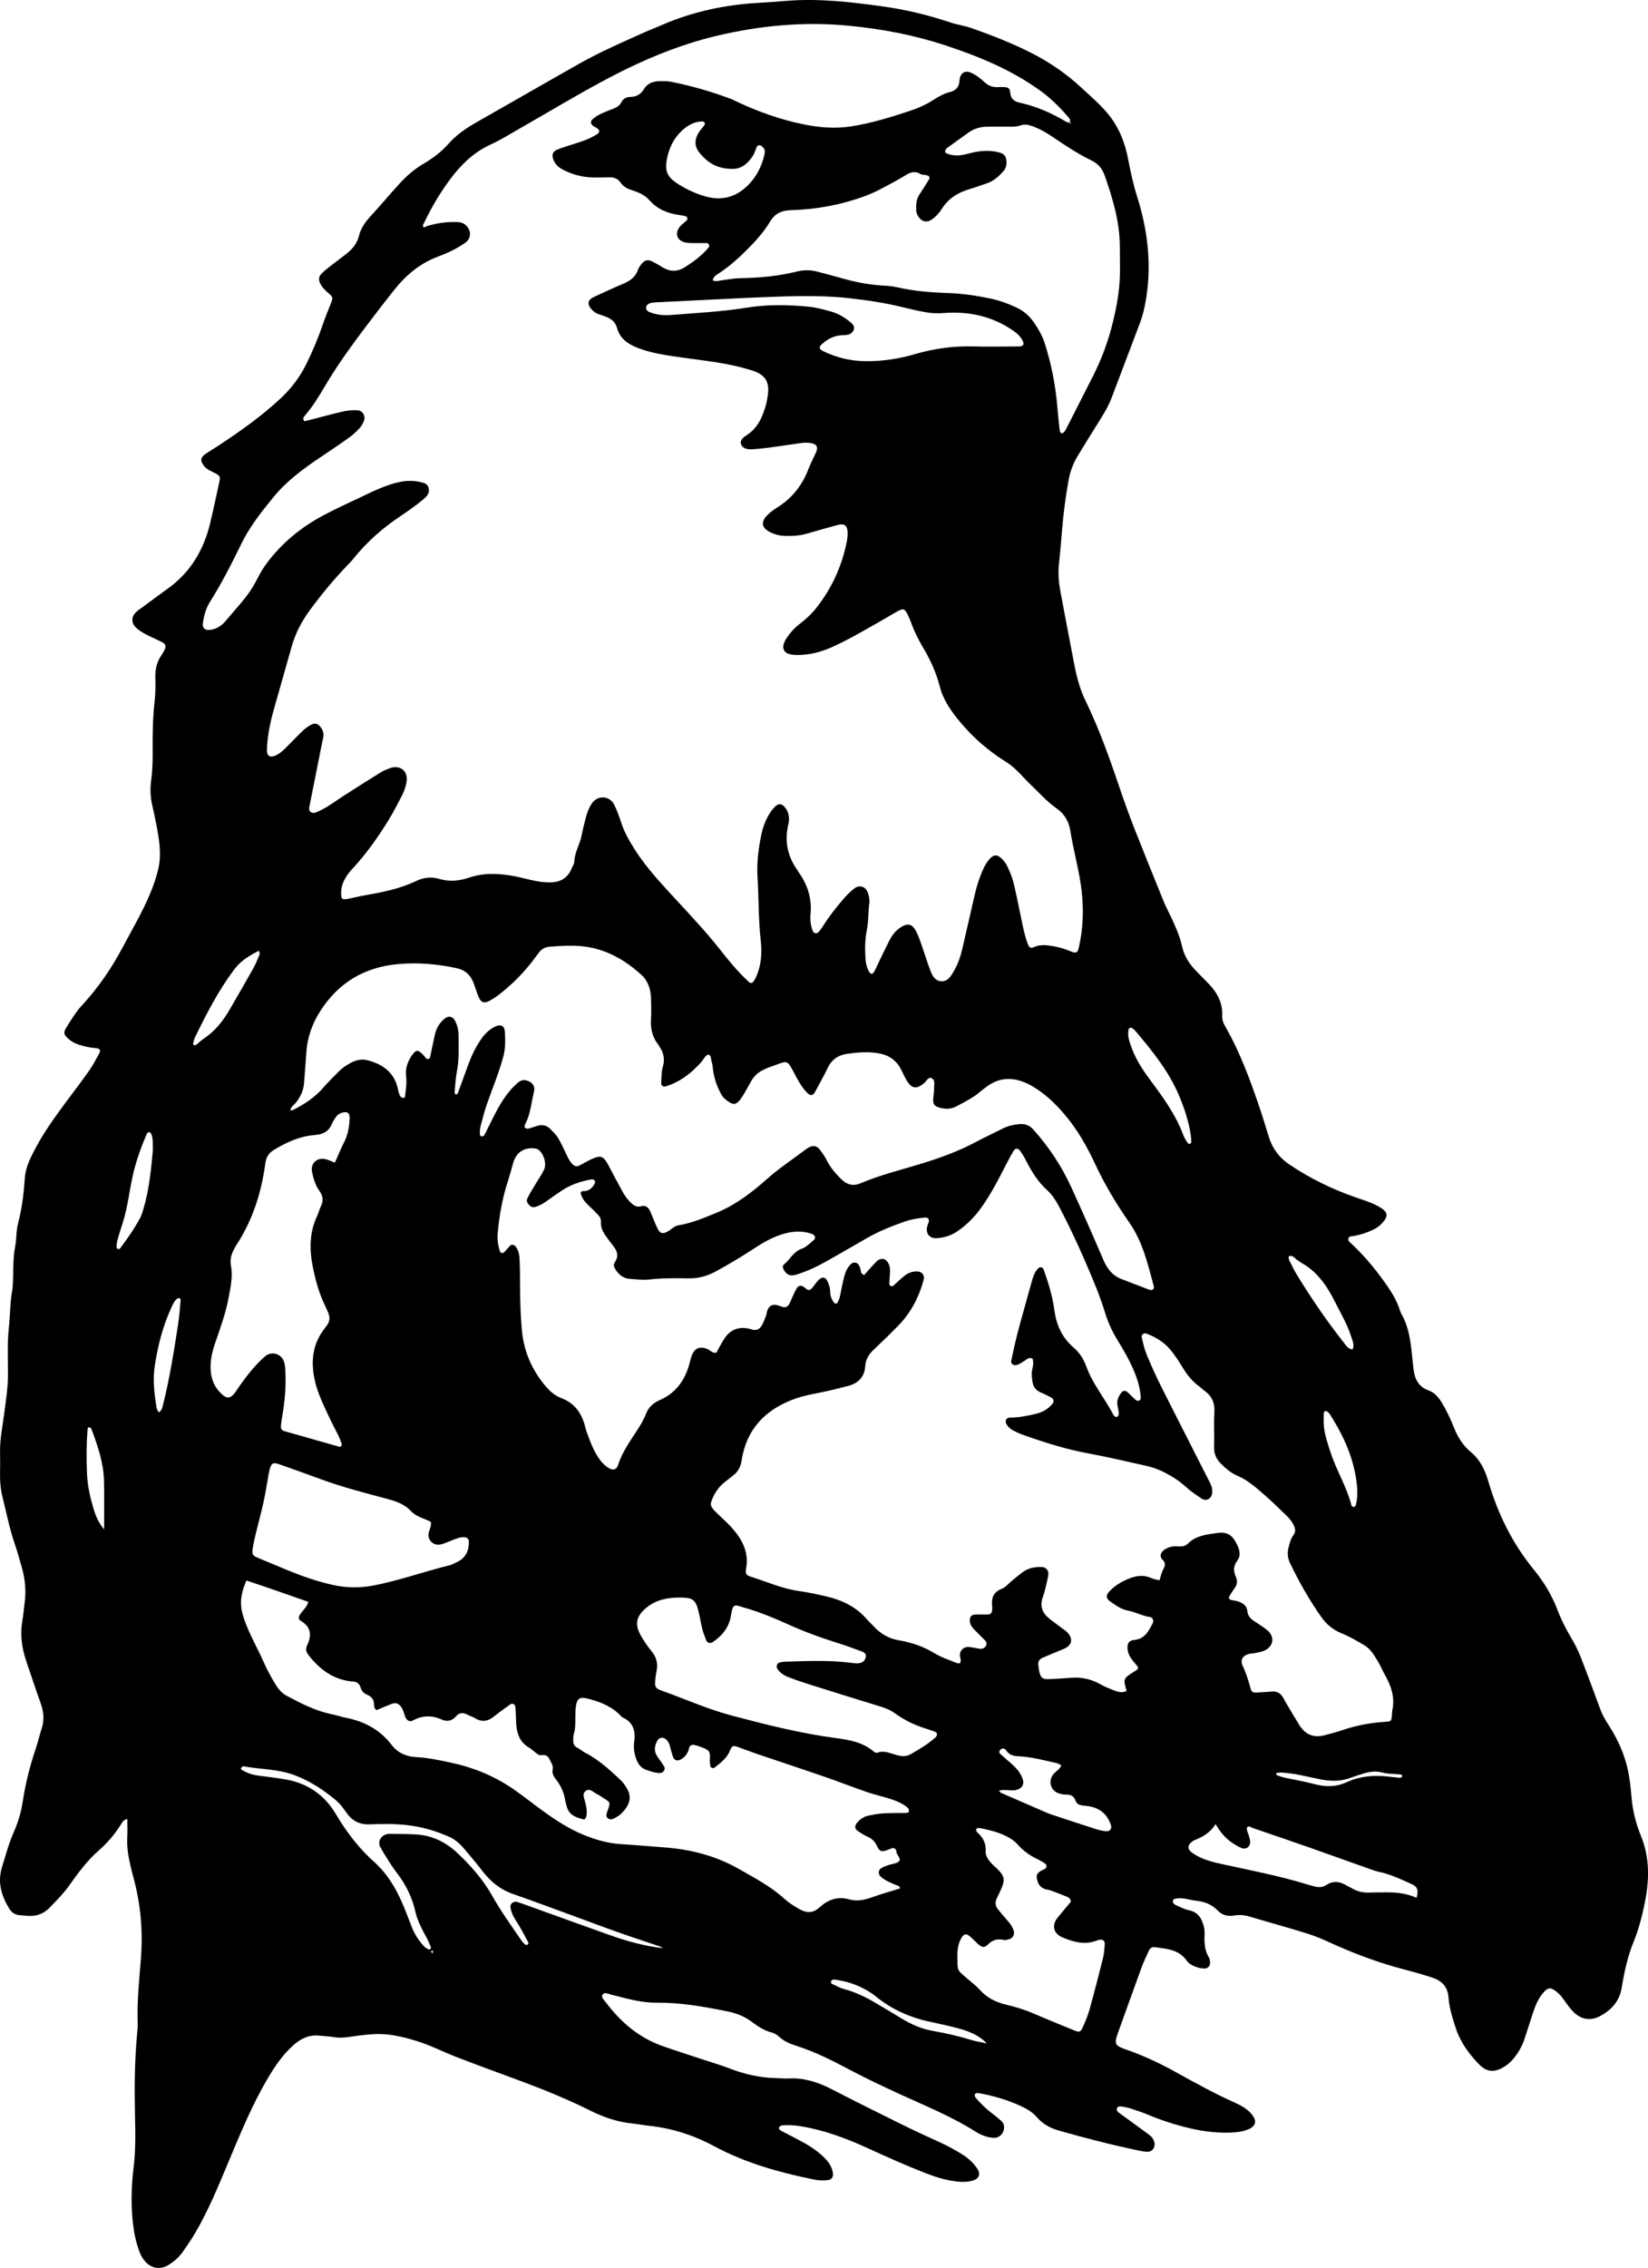 <?xml version="1.0" encoding="UTF-8"?>
<svg id="katman_1" data-name="katman 1" xmlns="http://www.w3.org/2000/svg" viewBox="0 0 1393.92 1916.89">
  <defs>
    <style>
      .cls-1 {
        stroke-width: 0px;
      }
    </style>
  </defs>
  <path class="cls-1" d="m107.69,1537.35c-3.39.98-4.14,2.67-5.06,4.14-5.17,8.26-11.3,15.74-18.66,22.12-10.12,8.79-17.96,19.5-25.64,30.3-4.83,6.78-10.64,12.55-16.38,18.47-5.11,5.28-11.26,7.43-18.46,6.92-2.15-.15-4.28-.47-6.43-.54-4.41-.13-7.45-2.48-9.55-6.04-6.38-10.78-9.77-21.83-5.8-34.66,3.07-9.91,5.66-19.97,9.89-29.45,3.69-8.26,6.23-16.82,7.59-25.7,2.34-15.29,6.05-30.2,11.01-44.84,1.94-5.75,3.27-11.7,5.14-17.47,2.33-7.17,1.56-14.02-.94-20.99-4.22-11.8-8.16-23.7-12.18-35.56-3.74-11.03-5.34-22.25-3.35-33.88.97-5.65,1.45-11.37,2.14-17.07,1.13-9.4.1-18.63-2.39-27.69-1.99-7.25-4.08-14.49-6.51-21.61-4.27-12.54-6.72-25.54-9.96-38.34-1.78-7.01-2.23-14.13-2.11-21.34.09-5.38.15-10.76,0-16.14-.3-10.8,1.96-21.35,3.33-31.95,1.47-11.36,3.36-22.63,3.37-34.14.01-13.26-.69-26.63.75-39.76,1.13-10.29.94-20.68,2.75-30.91.74-4.2.74-8.55.86-12.84.23-8.22.08-16.37,1.69-24.59,1.28-6.58.78-13.49,2.55-20.14,3.34-12.49,4.76-25.28,5.68-38.18.65-9.06,4.86-17.21,9.06-25.13,7.06-13.33,15.88-25.56,24.82-37.67,6.81-9.23,13.84-18.3,20.45-27.67,3.28-4.66,5.91-9.8,8.66-14.82,1.33-2.43.35-4.01-2.69-4.26-5.04-.41-9.92-1.42-14.72-2.99-3.1-1.02-5.94-2.45-8.42-4.62-4.24-3.7-4.88-5.5-1.94-10.1,4.04-6.34,7.93-12.96,13.01-18.41,13.79-14.84,25.06-31.36,34.5-49.15,9.56-18.02,20.21-35.52,26.89-54.96,1.28-3.72,2.36-7.46,3.25-11.32,2.84-12.27.83-24.24-1.44-36.23-1.13-5.98-2.35-11.94-3.75-17.87-1.67-7.1-1.73-14.3-.77-21.39,1.26-9.3,1.27-18.59,1.19-27.91-.1-12.92.24-25.8,1.71-38.67.73-6.39.73-12.9.54-19.34-.21-7.06,1.16-13.49,5.28-19.32,1.23-1.74,2.24-3.68,3.02-5.66.73-1.84.07-3.75-1.62-4.68-3.46-1.89-7.09-3.45-10.65-5.15-4.21-2.02-8.4-4.11-11.9-7.26-4.73-4.26-4.71-9.69.01-13.92,1.6-1.43,3.44-2.57,5.17-3.85,6.93-5.1,13.78-10.31,20.8-15.29,19.36-13.74,30.75-32.67,36.22-55.42,2.84-11.8,5.33-23.67,7.91-35.53.84-3.87.31-4.81-3.33-6.77-3.44-1.85-7.23-3.09-9.79-6.4-3.19-4.12-3.04-7.02,1.14-9.92,3.53-2.45,7.29-4.57,10.87-6.94,18.55-12.27,36.71-25.02,53.02-40.28,8.75-8.19,15.85-17.49,21.2-28.18,5.62-11.23,10.46-22.76,14.49-34.66,1.95-5.74,4.33-11.34,6.53-17,2.05-5.3,2.11-5.36-1.98-8.98-2.7-2.39-5.28-4.8-6.91-8.12-1.41-2.89-1.42-5.63.78-7.96,1.95-2.07,4.16-3.93,6.41-5.69,4.8-3.76,9.72-7.36,14.53-11.1,5.2-4.04,9.37-8.79,11.02-15.44,1.59-6.41,5.19-11.64,9.67-16.5,8.5-9.22,16.54-18.88,25.02-28.12,5.83-6.35,12.4-11.99,19.86-16.36,7.81-4.58,15-9.9,20.96-16.67,6.75-7.66,14.92-13.3,23.7-18.29,29.3-16.64,58.47-33.49,87.82-50.04,17.49-9.87,35.96-17.79,54.24-26.04,4.9-2.21,9.94-4.08,14.87-6.23,26.27-11.47,53.83-17.25,82.37-18.8,7.52-.41,15.03-.99,22.53-1.62,27.73-2.32,55.16.92,82.52,4.72,19.17,2.67,37.95,7.21,56.36,13.38,6.02,2.02,12.5,2.86,18.58,5.01,16.9,5.96,33.57,12.47,49.58,20.53,15.77,7.94,30.26,17.83,43.17,29.87,7.33,6.83,15,13.3,21.54,21,9.79,11.53,15.14,24.9,17.89,39.54,1.98,10.52,4.26,20.95,7.5,31.19,9.32,29.5,12.74,59.52,6.95,90.21-1.06,5.64-2.4,11.2-4.46,16.6-8.05,21.06-15.91,42.2-23.96,63.26-2.96,7.73-7.33,14.75-11.74,21.73-5.74,9.09-11.34,18.27-16.95,27.44-3.97,6.49-6.51,13.48-7.85,21.01-2.38,13.43-4.24,26.91-5.33,40.51-.8,10-1.66,20-2.75,29.97-.87,7.95-.17,15.75,1.31,23.53,3.94,20.76,7.79,41.53,11.85,62.27,2,10.2,4.71,20.26,9.27,29.63,11.62,23.89,20.5,48.85,28.98,73.95,3.9,11.53,8,22.97,12.46,34.28,8.15,20.67,16.49,41.26,24.85,61.84,1.61,3.97,3.72,7.74,5.53,11.63,3.93,8.45,7.91,16.9,9.91,26.06,1.74,8.01,5.94,14.53,11.5,20.31,3.73,3.88,7.55,7.66,11.27,11.54,7.22,7.54,11.71,16.26,11.19,26.99-.17,3.42,1.07,6.22,2.71,9.08,12.72,22.17,21.33,46.1,29.51,70.19,2.65,7.8,4.87,15.75,7.42,23.59,3.1,9.52,8.76,16.95,17.19,22.64,17.36,11.7,35.96,20.75,55.68,27.63,6.76,2.36,13.65,4.39,19.94,7.94,8.12,4.58,8.54,8.16,1.91,14.87-2.06,2.08-4.43,3.57-7.06,4.81-5.22,2.46-10.61,4.29-16.32,5.17-1.66.26-3.86.04-4.29,2.22-.4,2,1.41,3.16,2.68,4.35,11.58,10.83,21.52,23.03,30.5,36.05,4.3,6.23,8.03,12.74,10.35,19.98.33,1.02.64,2.08,1.18,3,7.63,13.16,8.32,27.92,9.88,42.48.19,1.78.43,3.55.66,5.32,1.04,8.02,4.5,14.23,12.59,17.11,5.39,1.92,8.68,6.15,11.5,10.83,3.89,6.47,7.08,13.28,9.84,20.29,3.21,8.15,7.7,15.39,14.47,21.03,7.76,6.46,11.86,14.85,14.65,24.44,7.98,27.44,20.38,52.71,38.6,74.93,8.47,10.33,15.29,21.64,20.05,34.17,3.19,8.4,7.28,16.35,11.88,24.08,2.92,4.9,5.51,10.07,7.59,15.38,5.74,14.67,11.18,29.46,16.62,44.24,1.75,4.76,4.25,9.07,6.98,13.3,7.85,12.14,13.78,25.15,16.65,39.35,1.41,6.99,2.2,14.15,2.76,21.27.9,11.56,3.75,22.69,8.07,33.3,7.64,18.79,7.08,37.76,3.08,57.07-2.26,10.9-4.98,21.72-9.2,31.99-5.22,12.71-8.04,25.94-10.23,39.35-1.85,11.29-8.78,18.74-18.25,23.8-8.9,4.75-17.37,2.57-24.14-5.23-2.58-2.97-4.86-6.22-7.13-9.44-2.1-2.98-4.6-5.48-7.66-7.44-3.07-1.96-5.05-1.75-7.65.8-5.28,5.2-7.96,11.84-10.23,18.67-2.37,7.13-4.59,14.32-6.94,21.46-2.16,6.54-5.44,12.46-9.97,17.69-2.38,2.75-5.08,5.05-8.23,6.83-7.86,4.46-14.06,3.97-20.43-2.59-8.54-8.79-15.75-18.59-19.64-30.46-2.79-8.52-5.53-17.17-6.2-26.05-.71-9.47-5.91-14.24-14-16.87-7.49-2.43-15.07-4.61-22.69-6.58-22.62-5.86-44.36-14.05-65.56-23.83-6.16-2.84-12.55-5.32-19.04-7.31-15.76-4.83-31.64-9.22-47.45-13.9-4.25-1.26-8.61-1.44-12.79-.74-5.53.92-10.05-.5-13.74-4.3-5.04-5.18-11.06-7.47-18.15-8.23-6-.64-11.82-3.19-18.02-1.61-1.05.27-1.88,1.06-1.74,2.28.07.64.35,1.42.81,1.82.79.69,1.74,1.27,2.71,1.67,3.31,1.36,6.55,3.15,10.01,3.83,8.5,1.69,11.39,7.85,13.01,15.19.38,1.73.4,3.58.33,5.36-.28,6.87-.05,13.59,3.82,19.68.71,1.12.72,2.75.82,4.16.18,2.64-1.91,4.95-4.54,4.91-1.77-.02-3.6-.17-5.29-.67-3.83-1.14-7.74-2.83-9.99-6.04-6.6-9.43-16.72-9.88-26.55-11.29-2.43-.35-4.29.57-5.29,2.73-2.25,4.88-4.59,9.75-6.43,14.79-6.78,18.49-13.38,37.05-20.04,55.58-.48,1.35-.92,2.72-1.26,4.11-.96,4-.07,5.7,3.95,7.56,1.3.6,2.65,1.1,4,1.57,14.96,5.16,29.22,11.85,43.03,19.54,16.29,9.07,32.64,18.03,49.69,25.66,4.57,2.05,9.01,4.48,12.57,8.14,6.65,6.83,5.43,12.13-3.5,15.01-3.77,1.22-7.64,1.74-11.62,1.93-11.92.58-23.62-.77-35.2-3.46-12.25-2.85-24.19-6.63-35.8-11.5-4.95-2.08-10.08-3.75-15.19-5.42-2.37-.77-4.87-1.15-7.33-1.61-1.47-.28-3.13-.04-3.83,1.25-.71,1.31-.01,2.83,1.19,3.76,2.27,1.75,4.63,3.38,6.95,5.07,6.08,4.43,12.16,8.87,18.25,13.3,2.37,1.72,4.3,3.74,5.09,6.7,1.14,4.28-1.58,8.29-5.91,8.2-2.48-.05-4.98-.55-7.43-1.07-22.81-4.79-45.37-10.57-67.77-16.98-7.03-2.01-13.29-5.43-18.11-11.05-3.59-4.19-8.14-6.94-13.05-9.24-11.76-5.52-24.1-9.12-36.87-11.34-.84-.15-2.37.38-2.63,1-.33.76,0,2.22.6,2.92,4.2,4.92,8.8,9.43,13.98,13.34,2.57,1.94,5.08,3.99,7.5,6.11,2.77,2.42,3.12,5.54,2,8.85-1.2,3.54-4.41,5.86-8.26,5.65-2.48-.14-5.01-.62-7.35-1.43-2.69-.94-5.35-2.15-7.75-3.68-20.05-12.77-42.03-21.65-63.53-31.47-14.35-6.55-28.58-13.33-42.55-20.67-14.91-7.83-29.87-15.57-46.06-20.62-5.12-1.6-10.03-3.76-14.15-7.51-1.8-1.64-4.12-3.12-6.45-3.69-6.48-1.61-11.78-5.33-16.93-9.13-6.23-4.6-13.06-7.2-20.57-8.71-19.71-3.97-39.43-7.47-59.66-7.3-9,.08-17.83-1.66-26.57-3.76-3.83-.92-7.61-2.12-11.47-2.91-2.6-.53-5.91-2.87-7.76-.05-1.41,2.15,1.38,4.51,2.85,6.47,12.55,16.69,27.89,29.83,47.84,36.87,11.82,4.17,23.79,7.94,35.69,11.89,6.8,2.26,13.72,4.21,20.38,6.82,12.82,5.02,25.99,8.07,39.77,8.4,3.58.09,7.18.48,10.75.3,12.95-.67,24.71,3.01,36.1,8.87,19.44,10,39.01,19.76,58.62,29.44,10.92,5.39,21.97,10.54,33.07,15.55,6.89,3.11,13.49,6.68,19.83,10.75,4.88,3.13,9.11,6.99,12.26,11.9,2.82,4.39,1.22,8.36-3.97,9.81-4.55,1.27-9.21,1.32-13.88.76-8.97-1.07-17.52-3.73-25.88-6.97-16.71-6.49-33.05-13.82-49.35-21.29-17.95-8.23-36.42-15.1-56.05-18.36-5.35-.89-10.68-1.27-16.06-.77-.89.08-2.13.7-2.47,1.42-.79,1.65.59,2.58,1.85,3.25,4.43,2.35,8.9,4.63,13.35,6.94,8.3,4.3,16.33,9.03,22.97,15.74,3.59,3.62,6.5,7.64,7.19,12.9.47,3.57-.93,5.51-4.37,6-3.96.56-7.88.24-11.77-.54-29.27-5.93-57.87-13.95-84.35-28.17-17.28-9.29-35.55-15.14-55.05-17.23-4.63-.5-9.22-1.41-13.86-1.89-12.3-1.27-23.87-5-34.85-10.48-18.95-9.45-38.49-17.49-58.3-24.9-18.79-7.03-37.7-13.75-56.39-21.05-11.01-4.3-21.56-9.75-32.9-13.25-12.05-3.72-24.25-6.67-36.98-5.83-6.78.45-13.56,1.26-20.28,2.31-4.67.73-9.21.9-13.88.04-3.51-.65-7.14-.65-10.7-1.08-8.85-1.09-16.09,2.19-22.56,7.94-9.24,8.22-16.03,18.28-22.21,28.85-12.9,22.04-22.56,45.57-32.42,69.04-8.6,20.47-16.95,41.09-28.19,60.33-3.25,5.56-6.87,10.93-10.57,16.21-3.32,4.74-7.6,8.59-12.6,11.56-6.04,3.6-12.76,3.04-17.87-1.54-2.99-2.68-4.97-5.98-6.4-9.77-2.94-7.77-4.63-15.86-5.55-24-1.76-15.72-1.37-31.57.57-47.22,1.87-15.06,1.47-30.05,1.16-45.1-.47-22.23-.32-44.45,1.7-66.62.33-3.57.73-7.17.6-10.73-.63-17.96,1.24-35.78,2.68-53.62,1.78-21.93.15-43.58-5.21-64.93-1.13-4.51-2.41-8.98-3.46-13.51-1.87-8.03-3.29-16.11-2.82-24.45.28-4.94.05-9.9.05-15.69Zm759.99-885.34l-.27.08.41.09c1.51-.02,2.25.74,2.24,2.24l.25.32s-.36-.28-.36-.28c-1.89.22-2.63-.64-2.27-2.45Zm-501.94,999.3c.17-.6.49-1.2.48-1.79,0-.87-.61-1.09-1.42-.56-.14.09-.21.58-.1.73.37.52.83.97,1.26,1.44.22.04.44.07.66.11-.3.03-.61.06-.89.07Zm512.69-988.54l-.27.1.4.07c1.49.07,2.25.8,2.1,2.34,1.21.21,1.94.84,1.88,2.15,1.54-.1,2.32.66,2.43,2.17,1.47-.12,2.23.58,2.31,2.04l.26.34s-.38-.31-.39-.3c-1.56.26-2.26-.47-2.27-1.98-1.52.04-2.29-.77-2.49-2.22-1.19-.2-1.8-.89-1.8-2.1-1.75-.02-2.51-.87-2.18-2.59ZM245.4,938.16c.68.08,1.5.45,2.01.2,10.05-4.95,19.22-11.05,26.6-19.68,3.72-4.35,7.89-8.32,11.89-12.43,3.28-3.37,7.09-6.05,11.27-8.17,4.28-2.16,8.89-3.2,13.57-1.99,12.54,3.25,22.24,9.8,25.59,23.25.69,2.75.93,5.7,2.89,7.96.37.43,1.19.51,1.83.63.89.17,1.41-.25,1.52-1.13.68-5.67,1.67-11.32.93-17.08-.82-6.36,1.1-12.07,4.58-17.24,3.79-5.63,5.53-5.6,10.42-.33.73.78,1.29,1.73,2.03,2.5.97,1.02,2.96.37,3.26-1.05,1.34-6.31,2.56-12.64,3.99-18.92,1.23-5.38,3.8-10.04,8.12-13.61,3.35-2.77,7.01-2.18,8.95,1.62,1.98,3.87,3.04,8.04,3.03,12.42-.02,10.02.6,20.04-1.36,30.02-1.17,5.95-1.43,12.08-2,18.15-.05.56.49,1.53.96,1.69.46.15,1.55-.38,1.72-.85,3-8.05,5.84-16.15,8.83-24.2,2.88-7.75,6.37-15.21,11.17-21.98,3.16-4.45,7.01-8.16,12.02-10.48,4.13-1.91,7.45-.36,7.74,4.04.47,7.13.67,14.25-1.2,21.33-3.67,13.88-9.31,27.06-13.99,40.58-2.1,6.08-3.69,12.35-5.32,18.58-.54,2.05-.59,4.26-.6,6.39,0,.93.45,2.12,1.77,2.09.62-.02,1.47-.3,1.79-.75.81-1.16,1.41-2.47,2.04-3.75,4.61-9.3,8.97-18.73,14.78-27.4,3.42-5.1,7.35-9.71,12.05-13.65,2.02-1.7,4.3-2.43,6.99-1.73,4.88,1.27,7.54,4.64,6.36,9.52-2.18,9.02-2.82,18.47-7.15,26.94-.6,1.18-1.46,2.76,0,3.85.68.51,1.99.53,2.9.3,2.42-.62,4.76-1.57,7.16-2.26,4.11-1.18,7.84-.5,10.87,2.68,2.22,2.33,4.71,4.52,6.39,7.21,2.46,3.93,4.34,8.23,6.38,12.41,1.73,3.54,3.2,7.22,6.03,10.09,1.66,1.69,3.62,2.35,5.82,1.22,3.51-1.79,6.89-3.86,10.47-5.51,7.44-3.43,9.91-2.56,13.78,4.62,4.08,7.57,8.02,15.21,12.16,22.75,1.9,3.45,4.14,6.68,7.05,9.44,2.46,2.33,5.01,4.14,8.59,3.12,4.53-1.29,6.65,1.37,8.19,4.92,1.99,4.6,3.69,9.34,5.88,13.84,2.13,4.38,4.46,4.8,8.67,2.52,3.06-1.65,5.07-4.55,9.1-5.22,11.34-1.89,21.99-6.39,32.55-10.77,15.75-6.53,29.27-16.82,41.83-28,10.24-9.12,21.56-16.6,32.42-24.78,1.14-.86,2.31-1.72,3.58-2.37,3.29-1.67,6.44-1.35,8.75,1.52,2.46,3.04,4.68,6.36,6.45,9.84,3.15,6.19,7.55,11.23,12.52,15.98,4.73,4.52,9.91,5.57,15.76,3.09,16.89-7.13,34.69-11.44,52.14-16.8,15.77-4.85,31.22-10.48,45.82-18.29,7.27-3.88,14.77-7.31,22.12-11.05,4.56-2.32,9.43-3.47,14.44-3.91,4.48-.39,8.32.87,11.54,4.43,13.31,14.76,24.14,31.16,32.38,49.18,9.23,20.19,18.19,40.5,26.93,60.91,3.27,7.62,7.71,13.6,15.72,16.56,7.72,2.85,15.35,5.97,23.07,8.85,2.67,1,4.6-.48,3.93-2.96-5.01-18.65-9.3-37.48-20.7-53.79-10.88-15.57-20.66-31.89-28.71-49.13-6.85-14.66-14.65-28.62-25.1-41.11-8.37-10.01-17.56-18.95-28.94-25.37-13.28-7.49-26.47-8.33-39.08,1.7-1.4,1.12-2.88,2.14-4.23,3.32-6.02,5.22-13.15,8.62-20.08,12.38-4.8,2.6-9.63,2.48-14.58,1.06-4.4-1.26-5.54-3.22-5.08-7.89.28-2.85.76-5.71.7-8.55-.07-3.05,1.33-7.17-2.51-8.52-2.5-.88-3.92,2.58-5.78,4.16-6.72,5.7-10.88,4.97-15.37-2.92-1.59-2.8-2.87-5.77-4.35-8.64-3.88-7.49-9.99-11.85-18.32-13.41-9.33-1.74-18.6-.91-27.82.45-6.71.99-12.01,4.55-15.27,10.71-1.01,1.9-1.88,3.87-2.88,5.77-2.85,5.38-5.66,10.78-8.66,16.07-1.54,2.73-3.82,2.83-6.1.57-3.87-3.83-6.71-8.4-9.26-13.14-9.15-16.98-5.63-14.6-24.22-8.31-1.01.34-1.93.94-2.93,1.35-5.18,2.14-8.97,5.73-11.63,10.67-2.2,4.1-4.49,8.17-6.96,12.11-5.46,8.71-8.27,7.73-15.2,1.91-1.57-1.32-2.68-3.33-3.64-5.2-3.12-6.09-5.25-12.53-6.1-19.36-.27-2.13-.38-4.35-1.09-6.34-.76-2.14-.13-5.03-2.68-6.4-3.2,1.12-4.07,4.11-5.91,6.19-8.39,9.49-18.07,17.08-30.4,20.81-1.88.57-3.83-.63-3.72-2.61.25-4.63.05-9.46,1.33-13.82,1.91-6.48.81-11.96-2.89-17.26-.41-.59-.69-1.27-1.12-1.83-4.89-6.26-6.45-13.36-5.97-21.21.35-5.72.16-11.47.05-17.21-.16-7.82-2.42-15.12-8.25-20.4-14.67-13.28-31.42-22.6-51.58-24.23-8.58-.69-17.18-.2-25.78.51-4.38.36-7.16,2.1-9.69,5.58-6.53,9-13.6,17.58-21.82,25.13-6.07,5.58-12.27,11.04-19.52,15.05-4.53,2.51-7.3,1.38-9.32-3.49-1.65-3.97-2.77-8.15-4.38-12.13-2.56-6.36-6.85-10.4-13.97-11.95-16.61-3.62-33.28-5.04-50.22-3.43-28.31,2.68-50.19,15.95-65.42,39.92-6.82,10.74-10.93,22.5-11.68,35.34-.48,8.22-1.31,16.42-1.81,24.65-.38,6.33-2.8,11.75-6.62,16.69-1.73,2.23-4.44,3.74-5.03,6.81-.92.74-.99,1.06-.25.81.11-.04.03-.66.03-1.01ZM904.25,103.52c.43.33.87.66,1.3.99,0-.3.12-.68-.02-.9-.48-.75-.99-.68-1.41.15,2.23-2.3.1-4-1.09-5.38-6.79-7.89-14.14-15.2-22.6-21.35-24.66-17.92-52.44-29.35-81.11-38.8-26.28-8.66-53.32-13.71-80.89-16.44-37.53-3.72-74.5-.33-110.99,8.19-34.39,8.03-66.67,21.97-97.67,38.63-23.66,12.72-46.68,26.61-70.01,39.93-8.09,4.61-16.02,9.6-24.47,13.45-13.81,6.3-24.38,16.18-33.38,28.01-9.14,12.01-16.83,24.93-23.29,38.56-.72,1.18-1.5,2.5-.18,3.56.35.28,1.64-.6,2.5-.95,8.62-2.7,17.41-3.88,26.45-3.43,3.53.18,6.21,1.58,8.19,4.36,3.22,4.52,2.43,9.93-2.13,13.14-7.08,4.98-14.89,8.64-22.96,11.64-15.66,5.83-27.73,16.16-37.82,29.15-4.62,5.94-9.34,11.81-13.9,17.79-15.64,20.53-31.33,41.03-44.4,63.36-4.9,8.37-10.03,16.56-16.36,23.94-1.04,1.22-2.47,2.59-.52,4.92,2.21-.55,4.6-1.12,6.97-1.73,8.68-2.22,17.31-4.64,26.04-6.59,3.8-.85,7.83-1.14,11.73-.99,4.26.17,7.09,4.54,5.72,8.52-.79,2.31-2.02,4.66-3.65,6.46-2.64,2.9-5.55,5.65-8.73,7.93-7.86,5.64-15.88,11.06-23.93,16.43-14.65,9.79-28.87,20.14-40.13,33.87-10.24,12.48-20.37,25.26-27.43,39.77-8.16,16.78-16.58,33.33-26.55,49.12-3.45,5.45-5.12,11.83-5.98,18.28-.46,3.43,1.62,5.46,4.97,5.32,6.19-.26,10.79-3.38,14.64-7.95,4.16-4.94,8.34-9.85,12.56-14.73,5.41-6.27,10.11-12.97,13.84-20.41,2.4-4.78,5.16-9.47,8.38-13.73,12.72-16.86,28.76-29.97,47.31-39.89,10.42-5.57,21.22-10.45,31.89-15.54,6.14-2.93,12.27-5.93,18.61-8.39,10.09-3.91,20.45-6.93,31.46-4.44,3.08.7,6.59,1.34,7.41,5.25.74,3.53-.87,6.27-3.49,8.49-1.91,1.62-3.77,3.32-5.79,4.79-4.63,3.39-9.26,6.79-14.04,9.96-15.35,10.18-29.06,22.15-40.56,36.6-1.56,1.96-3.35,3.74-5.09,5.55-11.2,11.65-21.47,24.08-31.07,37.06-7.09,9.58-12.67,19.91-15.89,31.47-5,17.94-10.26,35.81-15.25,53.76-3.07,11.07-5.4,22.3-5.65,33.86-.1,4.69,2.55,6.44,6.88,4.6,3.37-1.43,6.1-3.75,8.65-6.29,4.33-4.29,8.59-8.66,12.88-12.99,2.79-2.82,5.8-5.35,9.4-7.1,2.66-1.29,4.73-.87,6.76,1.26,2.35,2.48,3.58,5.39,3.16,8.8-.26,2.12-.85,4.2-1.27,6.3-3.44,17.23-6.88,34.45-10.29,51.68-.41,2.06-1.2,4.44.86,5.95,1.93,1.42,4.19.47,6.11-.41,2.93-1.34,5.81-2.83,8.53-4.54,4.55-2.86,8.91-6.02,13.44-8.92,10.25-6.57,20.52-13.12,30.88-19.53,2.41-1.5,5.12-2.59,7.79-3.59,8.98-3.37,16.01,2.47,14.21,11.94-.66,3.49-1.75,7.02-3.34,10.18-3.88,7.67-7.84,15.33-12.37,22.62-8.9,14.32-18.64,28.01-30.18,40.42-5.39,5.8-9.55,12.55-9.36,21.11.09,4.06.85,4.98,5.18,4.18,4.93-.9,9.8-2.19,14.74-3.05,14.86-2.59,29.59-5.46,43.36-12.05,6.29-3.01,12.88-3.89,19.84-1.83,8.51,2.53,16.95,1.69,25.36-1.17,7.88-2.68,16.06-3.43,24.41-2.92,7.2.44,14.21,1.7,21.18,3.43,7.66,1.89,15.31,3.79,23.32,3.57,8.39-.23,14.36-3.9,17.6-11.75.82-1.98,2.23-3.96,2.29-5.98.22-7.73,4.61-14.21,6.04-21.55.96-4.9,2.26-9.73,3.42-14.59,1.09-4.56,2.73-8.95,5.33-12.83,4.93-7.35,15.25-6.66,19.04,1.31,2.15,4.52,4,9.22,5.49,13.99,2.6,8.31,6.8,15.77,11.4,23.04,7.88,12.48,17.5,23.57,27.42,34.45,12.32,13.5,24.99,26.66,36.83,40.62,9.95,11.75,18.86,24.41,30.11,35.05,1.03.98,2.02,2.04,3.18,2.84.91.63,2.17.6,2.86-.33,1.04-1.41,1.98-2.94,2.69-4.54,4.34-9.81,5-20.19,3.82-30.6-2.01-17.86-1.63-35.81-2.72-53.7-.74-12.26.84-24.34,3.34-36.3,1.1-5.28,2.95-10.32,5.55-15.09,1.73-3.18,3.82-6.08,6.46-8.54,2.41-2.25,5.26-1.98,7.47.64.68.81,1.34,1.67,1.86,2.59,2.26,3.96,2.35,8.15,1.33,12.5-3.2,13.67-.76,26.28,7.29,37.8.61.88,1.1,1.85,1.72,2.73,7.53,10.64,11.15,22.33,9.8,35.45-.25,2.48-.1,5.04.22,7.51.27,2.1.9,4.19,1.62,6.19.84,2.34,3.52,2.85,5.1.99,1.38-1.63,2.65-3.39,3.79-5.2,4.97-7.92,10.76-15.23,16.83-22.31,2.79-3.25,5.85-6.35,9.18-9.02,4.64-3.72,10.06-2,11.87,3.69.86,2.68,1.52,5.73,1.14,8.45-1.05,7.46-.53,15-2.05,22.47-1.64,8.06-1.76,16.38-1.18,24.65.23,3.27.84,6.41,2.2,9.36.57,1.23,1.43,2.78,2.53,3.2,1.48.57,2.32-1.15,2.95-2.33,1.17-2.21,2.18-4.51,3.27-6.77,2.96-6.13,5.84-12.3,8.94-18.36,2.13-4.16,4.68-8.03,8.6-10.86,6.86-4.96,10.94-4.28,14.63,3.07,1.91,3.82,3.25,7.94,4.67,11.99,2.25,6.42,4.23,12.94,6.58,19.32,1.75,4.76,3.93,9.99,9.71,10.34,5.79.34,8.41-4.82,10.94-9.13,3.28-5.59,5.31-11.73,6.78-18.03,3.59-15.35,7.1-30.71,10.6-46.08,1.6-7.01,3.77-13.84,6.65-20.43,1.73-3.95,3.83-7.71,6.98-10.76,2.51-2.42,5.01-2.56,7.66-.53,2.92,2.24,5.09,5.15,6.57,8.4,1.93,4.22,3.79,8.56,4.89,13.05,2.39,9.74,4.34,19.59,6.36,29.42,1.59,7.73,3.03,15.49,5.9,22.89.86,2.23,2.12,3.73,4.81,2.43,5.5-2.67,11.23-1.79,16.88-.84,5.31.89,10.41,2.57,15.41,4.66,3.39,1.42,4.91.59,5.66-2.51,4.41-18.38,4.62-37.07,1.76-55.52-2.29-14.79-6.34-29.32-8.66-44.17-1.22-7.8-5-14.33-11.44-18.82-8.32-5.81-14.94-13.36-22.19-20.29-6.73-6.43-12.53-14.04-20.48-18.97-15.08-9.36-28.19-20.67-39.53-34.39-7.43-8.99-13.9-18.16-16.82-29.58-2.95-11.54-7.85-22.29-13.92-32.51-4.03-6.79-7.58-13.81-10.23-21.27-.6-1.68-1.32-3.32-2.06-4.95-3.42-7.5-4.25-7.81-11.03-3.93-4.98,2.84-9.87,5.83-14.87,8.63-13.13,7.36-26.05,15.1-39.89,21.15-8.98,3.93-18.3,6.25-28.11,6.34-2.47.02-5.04-.24-7.41-.9-3.97-1.1-5.64-4.37-4.47-8.38.49-1.68,1.33-3.32,2.29-4.79,2.97-4.52,6.47-8.57,10.81-11.88,5.43-4.14,10.48-8.74,14.7-14.13,12.8-16.36,21.29-34.76,25.42-55.12.57-2.79.87-5.69.82-8.53-.11-5.71-2.83-7.69-8.34-6.2-8.65,2.34-17.28,4.76-25.88,7.27-6.29,1.83-12.69,2.24-19.17,1.95-3.61-.16-7.08-.9-10.44-2.32-9.18-3.9-10.34-9.53-3.13-16.08,2.12-1.92,4.4-3.72,6.83-5.21,12.71-7.78,21.53-18.69,26.87-32.56,1.54-4.01,3.53-7.84,5.31-11.76.59-1.31,1.25-2.59,1.72-3.94,1.16-3.32-.15-5.43-3.66-6.31-3.2-.8-6.42-.69-9.62-.25-8.88,1.22-17.73,2.61-26.61,3.79-4.97.66-9.96,1.2-14.97,1.45-3.7.18-7.79-.6-9.05-4.38-1.17-3.53,2.13-5.84,4.84-7.59,9.43-6.07,13.39-15.55,16.27-25.7.68-2.41,1.06-4.91,1.45-7.38,1.9-11.97-1.98-18.11-13.7-21.76-.68-.21-1.39-.34-2.08-.55-18.59-5.73-37.91-7.48-57.03-10.24-12.79-1.84-25.58-3.52-37.7-8.32-7.98-3.16-14.55-7.79-16.92-16.63-1.34-5.01-4.94-7.73-9.46-9.52-1.99-.79-4.05-1.42-6.09-2.12-3.18-1.09-5.56-3.17-7.42-5.93-1.91-2.84-1.47-5.63,1.31-7.41,1.2-.77,2.49-1.43,3.79-2.02,7.5-3.4,14.94-6.93,22.54-10.09,5.85-2.43,10.78-5.5,12.95-11.92.67-1.97,2.04-3.79,3.4-5.42,2.49-2.99,5.07-3.57,8.58-1.85,3.21,1.57,6.28,3.45,9.36,5.28,6.17,3.65,12.36,3.5,18.3-.28,6.96-4.43,13.64-9.29,19.18-15.5.47-.53.89-1.12,1.29-1.71.7-1.04-.3-3.19-1.59-3.23-2.49-.08-4.99.06-7.48,0-3.58-.08-7.24.19-10.71-.49-7.42-1.46-9.51-8.04-4.52-13.71,1.64-1.86,3.72-3.32,5.52-5.05,1.04-1,.49-3.13-.87-3.46-1.73-.42-3.49-.76-5.26-1-9.88-1.35-18.62-4.79-25.44-12.54-3.61-4.1-8.54-6.46-13.76-8.09-4.17-1.3-8.12-3.04-10.67-6.82-2.52-3.73-6.07-4.58-10.28-4.43-5.01.18-10.05.26-15.06.02-8.34-.4-16.2-2.76-23.61-6.6-3.63-1.88-6.35-4.59-7.88-8.46-1.45-3.65-.7-6.53,2.76-8.11,3.24-1.48,6.7-2.5,10.1-3.61,7.5-2.44,15.17-4.4,22.03-8.47,1.72-1.02,3.92-1.69,3.9-4.27-1.2-2.6-4.18-2.79-5.86-4.61-1.44-1.55-1.48-3.39.02-4.74,1.84-1.64,3.89-3.17,6.09-4.26,3.52-1.74,7.23-3.14,10.89-4.58,3.04-1.2,5.97-2.44,7.53-5.64,1.58-3.26,4.41-4.61,7.88-4.64,5.13-.05,8.68-2.34,11.38-6.73,2.85-4.64,7.55-6.47,12.86-6.55,3.22-.05,6.52-.16,9.64.44,17.6,3.43,34.77,8.43,51.56,14.74.67.25,1.29.63,1.94.94,18.8,9.07,38.32,16.13,58.78,20.31,13.39,2.73,26.8,3.91,40.57,1.74,17.1-2.69,33.47-7.77,49.79-13.18,6.83-2.26,13.36-5.16,19.44-9.08,4.53-2.92,9.22-5.56,14.52-6.87,4.76-1.19,7.31-4.21,7.68-9.1.08-1.07.14-2.17.47-3.17,1.48-4.5,4.84-5.88,9.25-3.95,4.34,1.89,7.99,4.78,11.42,7.95,3.35,3.1,7.17,4.63,11.75,4.23,1.42-.12,2.87-.1,4.3-.03,4.06.18,5.39.66,5.77,4.77.5,5.39,3.4,7.41,8.05,8.43,14.14,3.12,27.22,8.85,39.58,16.33.56.34,1.38.28,2.08.4Zm76.52,1232.11c1.13-3.52,1.63-6.42,2.96-8.87,1.68-3.09,2.57-5.62-.39-8.46-3.21-3.09-1.25-6.79,2.14-8.88,3.13-1.94,6.57-2.72,10.28-2.46,3.25.22,6.52.23,9.06-2.33,6.85-6.89,16-7.72,24.8-8.94,8.27-1.15,12.59,1.62,16.39,9.19,2.32,4.63,4,9.6.48,14.22-3.55,4.66-3.21,9.17-1.02,14.08,1.43,3.22.88,6.25-1.19,9.11-1.67,2.31-3.24,4.7-4.63,7.18-.54.96.07,2.31,1.1,2.63,2.04.63,4.24.71,6.28,1.34,3.97,1.23,7.58,3.75,7.93,7.84.44,5.17,3.51,7.47,7.22,9.82,3.32,2.11,6.68,4.24,9.71,6.74,6.88,5.68,5.18,14.51-3.34,17.61-2.34.85-4.83,1.3-7.28,1.81-1.4.29-2.87.23-4.27.52-5.73,1.2-8.32,5.08-5.91,10.15,2.95,6.2,4.88,12.64,6.7,19.19.86,3.08,2.08,3.64,5.65,3.41,4.29-.28,8.58-.53,12.87-.84,4.04-.29,6.86,1.61,8.87,4.91.74,1.22,1.3,2.55,2.04,3.78,3.85,6.46,7.69,12.92,11.61,19.34,4.85,7.94,11.77,11.33,20.98,9.03,5.55-1.39,11.1-2.88,16.52-4.72,11.28-3.82,22.88-5.9,34.71-6.7,5.72-.38,5.74-.18,6.28-5.57.14-1.43.07-2.89.36-4.28,2.17-10.44-.66-19.83-5.73-28.84-2.45-4.37-4.37-9.05-6.99-13.31-2.97-4.83-6-9.87-11.06-12.82-6.18-3.61-12.41-7.34-19.03-9.97-7.38-2.93-12.96-7.73-17.34-13.92-10.15-14.36-18.78-29.63-26.39-45.49-2.13-4.45-2.44-8.94-1.14-13.58.97-3.43,1.65-7,3.91-9.94,2.29-2.96,1.76-5.81.11-8.98-1.53-2.94-3.49-5.39-5.84-7.62-6.24-5.92-12.31-12.05-18.82-17.66-7.03-6.05-13.97-12.32-22.72-16.04-5.34-2.27-9.73-6-13.84-10.07-4.02-3.97-6.11-8.52-5.91-14.38.32-9.67-.38-19.4.26-29.04.53-8.02-2.09-13.9-8.48-18.43-1.46-1.03-2.66-2.42-4.12-3.45-5.99-4.22-10.4-9.8-14.16-15.99-2.05-3.37-4.15-6.72-6.46-9.91-2.09-2.89-4.28-5.78-6.82-8.26-4.93-4.81-10.88-8.14-17.29-10.57-2.38-.9-4.67.81-4.11,3.13,1.17,4.87,2.2,9.85,4.1,14.44,3.85,9.26,7.96,18.43,12.46,27.39,13.35,26.57,26.96,53,40.38,79.53,1.27,2.51,2.64,5.09,2.69,8.1.04,2.62-.26,4.98-2.5,6.73-2.42,1.89-4.91,1.18-6.99-.23-4.43-3.01-8.95-6.01-12.87-9.63-5.34-4.94-11.36-8.7-17.73-12.01-5.11-2.66-10.5-4.61-16.13-5.83-16.1-3.51-32.13-7.41-48.34-10.37-19.1-3.49-37.46-9.33-55.67-15.79-2.69-.96-5.3-2.19-7.86-3.47-2.26-1.13-4.15-2.78-5.62-4.89-2.01-2.87-.81-6.16,2.59-6.16,7.61-.01,14.96-1.52,22.3-3.28,5.4-1.29,9.97-3.93,13.53-8.24,1.66-2,1.41-4.16-.84-5.38-2.83-1.53-5.69-3.04-8.67-4.23-4.47-1.79-6.73-4.97-7.33-9.7-.41-3.22-.89-6.36-.15-9.6.71-3.14,1.36-6.32.22-9.5-2.86-1.31-4.79.7-6.83,2-2.42,1.54-4.67,3.31-7.66,3.67-1.7.2-3.7-1.47-3.54-3.15.1-1.05.39-2.08.6-3.12,2.74-13.71,6.38-27.2,10.2-40.64,2.25-7.92,4.31-15.9,6.63-23.8,1-3.42,1.99-6.91,4.25-9.81.87-1.11,1.74-2.34,3.36-2.28,1.76.06,2.29,1.45,2.78,2.82,3.82,10.82,7.18,21.87,8.7,33.19,1.7,12.71,6.42,23.27,16.16,31.69,4.94,4.27,8.6,9.73,10.79,15.87,5.38,15.05,15.81,27.23,23.06,41.22.69,1.33,2.07,2.22,3.5,1.4.66-.38,1.09-1.81,1.02-2.71-.16-2.13-.62-4.25-1.05-6.35-.88-4.2.59-7.72,3.05-10.98,1.53-2.04,3.44-2.31,5.47-.5,2.41,2.14,4.57,4.56,7.03,6.64.66.56,2.19.76,2.95.37.68-.35,1.23-1.74,1.16-2.62-.5-7.21-2.42-14.11-5.09-20.79-4.01-10.01-9.48-19.27-15.06-28.44-4.13-6.79-7.37-13.9-9.77-21.47-2.39-7.51-4.89-15.01-7.87-22.31-9.32-22.88-19.33-45.45-30.83-67.35-2.87-5.47-5.94-10.66-10.53-14.78-8.17-7.33-13.6-16.55-18.51-26.18-1.29-2.53-2.83-4.97-4.5-7.27-1.56-2.15-3.97-2.21-5.27-.1-2.06,3.34-3.91,6.83-5.72,10.32-6.94,13.34-13.61,26.86-22.57,39.02-5.35,7.25-11.67,13.58-19.12,18.72-5.46,3.77-11.57,5.71-18.13,6-5.49.24-8.76-3.57-7.88-8.94.29-1.74,1.14-3.39,1.56-5.12.47-1.98-.87-3.56-2.93-3.39-6.09.49-12.08,1.52-17.87,3.56-10.83,3.81-21.47,8.05-31.46,13.77-11.82,6.76-23.56,13.67-35.47,20.29-7.83,4.36-16,8.08-24.59,10.72-4.99,1.53-8.27-.02-10.54-4.55-.68-1.36-.99-3.06.19-4,5.23-4.16,7.97-10.88,15.04-13.34,3.86-1.34,7.07-4.74,10.38-7.44,1.86-1.52,1.08-4.15-1.33-5.04-9.21-3.39-18.34-2.31-27.34.79-7.5,2.59-14.38,6.48-20.98,10.83-10.49,6.9-21.24,13.35-32.24,19.42-7.4,4.09-14.95,6.5-23.5,6.39-11.1-.13-22.21-.3-33.31.93-5.64.63-11.45-.04-17.16-.5-4.93-.4-8.66-3.16-11.44-7.21-1.48-2.16-2.69-4.49-.99-6.94,3.86-5.54,1.59-10.07-2.01-14.51-1.35-1.67-2.63-3.4-3.9-5.14-3.19-4.36-6.36-8.68-5.86-14.59.23-2.68-1.46-4.74-3.25-6.55-2.51-2.56-5.04-5.11-7.68-7.53-2.7-2.48-4.71-5.41-5.96-8.81-.57-1.54-.08-2.91,1.84-2.86,4.51.14,7.4-2.28,9.51-5.87.49-.83.77-2.27.37-2.99-.38-.68-1.86-1.23-2.73-1.09-9.27,1.58-18.04,4.57-25.88,9.9-4.15,2.82-8.24,5.72-12.34,8.61-2.95,2.09-6.06,3.83-9.54,4.84-1.92.55-3.49-.11-4.87-1.42-1.67-1.6-2.76-3.59-1.75-5.76,1.51-3.23,3.39-6.29,5.22-9.36,2.92-4.93,6.21-9.66,8.82-14.74,2.62-5.11-.17-14.06-4.9-17.28-.57-.39-1.27-.71-1.95-.81-9.82-1.5-16.75,3.13-19.33,12.71-1.39,5.18-2.85,10.35-4.49,15.45-4.63,14.39-7.22,29.14-8.48,44.17-.4,4.76.35,9.28,1.67,13.78.77,2.64,2.51,2.93,4.56.74,1.47-1.56,2.78-3.28,4.3-4.78,1.28-1.26,3.54-.77,4.71.75,2.55,3.29,3.18,7.23,3.34,11.15.31,7.52.36,15.06.38,22.59.04,12.19.43,24.32,1.49,36.51,1.46,16.69,7.25,31.12,17.35,44.36,4.51,5.9,9.32,10.94,16.2,13.54,11.12,4.21,17.01,12.58,19.89,23.61.36,1.39.63,2.81,1.13,4.15,2.73,7.39,5.31,14.85,9.57,21.56,2.53,3.99,5.55,7.49,9.69,9.89,3.49,2.02,6.27,1.25,7.54-2.67,2.57-7.94,6.74-14.96,11.24-21.91,4.48-6.91,9.37-13.63,12.4-21.36,2.25-5.72,6.16-9.23,11.78-11.7,13.4-5.88,21.16-16.66,24.95-30.54.66-2.42,1.17-4.9,2.09-7.22,2.46-6.21,6.58-7.85,12.92-5.43,2.6.99,4.45,3.81,7.78,3.17,2.46-4.3,4.61-8.86,7.5-12.9,4.55-6.36,10.97-8.98,18.8-7.66,1.41.24,2.79.67,4.17,1.06,3.74,1.06,6.35-.64,8.07-3.68,1.39-2.47,2.4-5.17,3.4-7.83.62-1.66.72-3.52,1.38-5.16,1.4-3.44,4.07-4.82,7.74-4.07,1.75.36,3.41,1.11,5.13,1.6,2.42.68,4.27-.39,5.43-2.37,1.07-1.83,1.72-3.9,2.62-5.83,1.21-2.58,2.3-5.25,3.78-7.67,1.27-2.08,3.36-2.64,5.57-1.34,1.5.88,2.83,2.73,4.32,2.82,2.26.14,3.49-2.18,4.83-3.85,1.12-1.4,2.15-2.88,3.37-4.19,3.36-3.59,6.25-3.11,8.14,1.22,1.16,2.65,2.06,5.34,2.04,8.28-.01,3.33,1.13,6.32,3.02,9.02.37.53,1.11,1.04,1.72,1.1.49.05,1.3-.49,1.53-.97.77-1.6,1.55-3.24,1.95-4.96.97-4.18,1.61-8.44,2.61-12.61,1.08-4.51,1.99-9.15,4.96-12.93,1.32-1.68,2.78-3.45,5.21-3.23,2.51.22,3.41,2.28,4.27,4.29.91,2.13-.02,5.23,3.51,6.22,3.26-3.63,6.47-7.47,9.98-11.03,4.1-4.16,8.57-3.29,10.93,2.07.69,1.57.94,3.45.94,5.18,0,3.22-.45,6.43-.5,9.65-.02,1.29-.47,3.07,1.48,3.55,1.66.41,2.47-1.03,3.49-1.93,2.68-2.37,5.23-4.92,8.06-7.08,3.21-2.44,6.92-3.72,11.06-3.41,3.05.23,5.37,2.8,5.08,5.77-.1,1.05-.45,2.09-.75,3.12-4.04,14-10.76,26.52-21.01,36.95-6.53,6.65-13.2,13.18-20,19.56-4.32,4.05-7.54,8.28-7.91,14.64-.53,8.9-5.76,14.44-14.34,16.65-7.62,1.96-15.25,3.94-22.97,5.5-7.39,1.49-14.82,2.8-21.92,5.33-24.92,8.88-41.23,25.48-45.32,52.28-.83,5.46-2.98,9.36-7.08,12.58-2.26,1.77-4.51,3.54-6.77,5.31-4.31,3.37-7.66,7.5-10.02,12.45-3.18,6.69-3.02,8.12,2.1,13.23,4.57,4.56,9.55,8.73,13.81,13.56,8.58,9.72,14.3,20.56,11.75,34.24-.75,4,.06,5.58,3.56,6.67,13.66,4.29,26.81,10.22,41.17,12.26,7.8,1.11,15.54,2.75,23.21,4.56,13.16,3.11,25.05,8.63,34.08,19.18,1.86,2.17,4.03,4.08,5.99,6.18,5.78,6.21,12.52,10.2,21.16,11.69,10.58,1.82,20.73,5.17,30.11,10.93,5.74,3.53,12.39,5.6,18.68,8.2,2.69,1.11,3.84.09,3.51-2.88-.16-1.41-.73-2.82-.64-4.2.24-3.69,3.44-6.67,7.26-6.43,3.19.2,6.34,1.12,9.53,1.55,2.32.31,4.25-.59,5.36-2.71.98-1.89-.02-3.46-1.29-4.77-2.99-3.09-6.1-6.07-9.1-9.15-1.77-1.82-3.09-3.85-3.34-6.55-.33-3.54,1.13-5.65,4.58-5.74,3.58-.1,7.17.06,10.75-.02,2.03-.05,3.26-1.23,3.49-3.27.12-1.07.24-2.17.11-3.22-.86-7.02.61-12.42,8.16-15.29,3.17-1.2,5.59-4.38,8.37-6.64,3.06-2.49,6.04-5.08,9.23-7.4,4.84-3.53,10.44-4.57,16.32-4.33,3.06.12,5.41,2.47,5.39,5.53-.01,1.76-.39,3.55-.81,5.28-1.19,4.87-2.12,9.84-3.82,14.53-2.7,7.48-.68,13.32,5.24,18.09,3.62,2.92,7.44,5.59,11.15,8.42,1.7,1.3,3.6,2.48,4.95,4.09,4.5,5.4,2.9,10.65-3.73,13.3-5.98,2.4-11.89,4.96-17.82,7.47-2.59,1.1-3.97,3.03-3.65,5.9.23,2.13.46,4.29.98,6.37,1.14,4.64,2.79,5.96,7.59,5.78,6.44-.25,12.88-.67,19.31-1.15,8.84-.66,17.04,1.14,24.78,5.58,3.7,2.13,7.77,3.67,11.77,5.22,3.32,1.29,6.79,2.1,10.27.31-2.98-10.26-2.91-10.44,6.22-16.21,4.37-2.76,4.48-2.87.95-7.03-3.05-3.59-5.96-7.16-6.38-12.12-.38-4.54.97-7.3,5.41-7.68,9.1-.79,12.45-7.45,15.88-14.19,1.08-2.12-.02-4.89-2.13-5.18-6.47-.89-12.22-4.2-18.52-5.4-6.3-1.2-11.11-4.8-16.03-8.35-2.68-1.94-2.8-4.81-.46-7.43,4.38-4.9,9.84-8.28,15.84-10.85,6.46-2.76,12.95-4.11,19.76-1.01,1.91.87,4.1,1.14,7.32,1.99Zm-772.38.23c-5.59,13.35-5.84,21.37-1.73,33.12,4.39,12.55,11.17,24,16.51,36.12,2.45,5.56,5.38,10.95,8.45,16.2,2.71,4.63,5.67,9.22,10.64,11.86,12.35,6.58,24.76,13.02,38.68,15.79,3.86.77,7.61,2.12,11.47,2.87,15.7,3.04,28.98,10.07,38.84,22.99,5.14,6.73,12.44,9.89,20.53,10.28,9.76.47,19.15,2.51,28.63,4.48,19.53,4.07,37.68,11.39,54.07,22.76,8.24,5.72,16.08,11.99,24.2,17.89,11.03,8.01,22.4,15.51,35.11,20.65,10,4.05,20.25,7.1,31.15,7.76,12.16.74,24.3,1.86,36.45,2.74,22.46,1.63,43.84,7.01,63.54,18.25,13.37,7.62,27.03,14.76,38.57,25.26,3.67,3.34,8.02,6.05,12.35,8.54,5.99,3.44,11.4,4.11,17.49-1.43,6.69-6.09,14.88-9.55,24.75-6.66,6.25,1.83,12.7.7,18.99-1.58,7.97-2.88,16.15-5.14,24.24-7.67-.46-2.43-2.48-2.41-4.06-3.07-4.3-1.8-8.58-3.67-12.17-6.71-2.47-2.09-2.42-5.68.33-7.34,2.1-1.27,4.52-2.08,6.88-2.85,3.01-.99,6.48-.82,8.72-3.65.31-3.1-2.85-4.9-2.94-7.85-.01-.35-.07-.73-.23-1.03-.78-1.43-2-1.91-3.53-1.42-1.02.33-1.98.83-2.99,1.2-5.53,2.05-7.2,1.9-9.52-3.02-1.81-3.85-4.2-6.31-8.02-7.96-2.94-1.27-5.67-3.07-8.34-4.87-2.42-1.63-2.66-4.31-.85-6.5,2.58-3.12,5.7-5.55,9.7-6.38,4.2-.88,8.46-1.71,12.73-1.96,6.43-.38,12.89-.22,19.34-.35,1.02-.02,2.34-.19,2.4-1.51.05-.92-.25-2.21-.88-2.77-5.26-4.6-11.76-6.69-18.3-8.64-5.49-1.64-11.1-2.93-16.5-4.81-12.18-4.24-24.2-8.92-36.39-13.13-18.63-6.43-37.35-12.57-56.01-18.9-5.77-1.96-11.44-4.21-17.2-6.2-3.22-1.11-4.51-.72-5.83,2.72-2.59,6.76-7.99,10.83-13.37,14.98-1.1.85-3.3-.03-3.47-1.32-.23-1.77-.55-3.59-.41-5.35.58-7.64-.84-8.51-8.6-11.21-1.35-.47-2.74-.85-4.12-1.23-2.5-.68-4.37.25-4.89,2.71-.88,4.14-3.13,7.13-6.68,9.3-2.96,1.81-5.89,1.02-6.94-2.13-1.02-3.05-1.81-6.18-2.64-9.29-.56-2.13-1.53-3.97-3.22-5.44-2.47-2.15-5.73-1.7-7.29,1.05-2.71,4.77-3.07,9.43.38,14.07,1.92,2.58,3.8,5.22,5.41,7.99,1.29,2.21-.79,5.3-3.38,5.34-4.02.06-7.77-1.26-11.5-2.51-4.36-1.47-7.03-4.55-8.64-8.9-1.79-4.83-2.63-9.83-1.91-14.79,1.4-9.55-.86-16.96-10.31-21.02-7.41-8.42-17.11-12.51-27.71-15.34-8.05-2.15-10.37-1.06-11.39,7.28-.3,2.48-.26,5.01-.32,7.52-.12,5.01.2,10.02-1.35,14.93-.53,1.66-.38,3.55-.44,5.33-.09,2.69.75,4.79,3.41,6.12,2.23,1.11,4.12,2.89,6.33,4.03,10.97,5.63,20.08,13.68,28.96,22.03,1.56,1.47,3.09,3.02,4.35,4.74,6.19,8.4,7.02,15.38-2.23,24.73-1.48,1.5-3.39,2.64-5.24,3.7-1.86,1.07-3.96,2.02-6.04.6-2.29-1.56-1.43-3.73-.77-5.79.22-.68.49-1.35.71-2.03,1.84-5.66,1.86-5.68-2.61-8.62-2.39-1.58-4.78-3.2-7.32-4.52-2.73-1.42-5.54-4.65-8.66-2.59-3.76,2.47-1.61,6.33-.76,9.77,1.03,4.16,1.95,8.41.69,12.72-.33,1.12-1.26,2-2.32,1.74-6.44-1.59-12.5-3.75-14.11-11.38-.3-1.4-.89-2.75-1.1-4.15-1.01-6.51-3.4-12.38-7.49-17.61-1.98-2.53-3.94-5.3-3.22-8.81.72-3.54-1.29-5.96-2.69-8.87-1.84-3.84-4.43-3.63-7.74-3.36-1.18.1-2.57-1.09-3.7-1.91-2.03-1.47-3.76-3.4-5.92-4.61-6.98-3.92-9.7-10.29-10.58-17.72-.42-3.54-.33-7.14-.52-10.71-.11-2.13-.2-4.28-.51-6.39-.28-1.89-2.55-2.78-4.09-1.66-4.64,3.36-9.37,6.62-13.81,10.22-5.01,4.05-10.04,5.14-15.8,1.65-2.13-1.29-4.59-2.01-6.82-3.17-3.6-1.86-6.75-1.83-9.58,1.46-3.17,3.68-7.21,4.78-11.64,2.82-8.4-3.71-16.46-3.92-24.72.63-2.89,1.6-5.44.03-6.69-3.37-.98-2.68-1.51-5.51-3.25-7.9-2.3-3.16-4.6-4.05-8.33-2.63-4.31,1.64-8.54,3.52-12.56,5.19-1.64-1.18-2.17-2.53-2.1-3.99.21-4.54-1.87-7.45-6.02-9.1-2.85-1.13-4.6-3.25-5.46-6.21-.91-3.11-3.12-4.67-6.34-4.85-1.07-.06-2.14-.2-3.21-.36-14.77-2.17-25.53-10.64-34.42-22-1.88-2.4-2.71-5.08-1.29-8.02,4.13-8.51,3.7-15.73-5.35-20.97-2.27-1.32-1.73-3.57-.37-5.61,2.16-3.23,5.54-5.65,6.82-10.41-17.2-6.05-34.33-12.07-52.38-18.05ZM602.79,237.03c3.27,1.18,6.33-.03,9.42-.39,4.27-.5,8.52-1.38,12.8-1.46,16.53-.33,32.92-1.61,49.01-5.68,5.99-1.52,12.07-1.38,18.08.27,5.87,1.61,11.79,3.07,17.64,4.76,12.44,3.59,25.01,6.3,38,6.88,3.92.18,7.88.68,11.71,1.54,13.71,3.06,27.63,4.23,41.62,4.69,12.23.4,24.27,2.12,36.22,4.59,7.75,1.6,15.16,4.28,22.33,7.62,5.99,2.79,10.88,6.89,14.63,12.32,3.88,5.62,7.36,11.45,9.44,18.01,5.56,17.46,9.08,35.31,10.62,53.57.57,6.78,1.27,13.55,2.05,20.31.1.84,1.08,2.2,1.65,2.2.85,0,1.91-.85,2.47-1.63,1.03-1.45,1.79-3.1,2.6-4.69,7.16-14.03,14.32-28.06,21.45-42.11,7.49-14.76,13.13-30.24,16.97-46.31,3.41-14.27,5.96-28.72,5.8-43.49-.07-6.81-.02-13.63-.11-20.44-.26-20.72-6.1-40.24-12.93-59.53-2.01-5.68-5.63-9.83-11.12-12.48-11.66-5.62-22.38-12.8-33.06-20.06-5.34-3.63-10.99-6.78-17.1-8.97-3.06-1.1-6.15-1.78-9.44-.64-4.14,1.44-8.48,1.16-12.79,1.12-5.38-.05-10.76-.03-16.13.06-5.89.11-11.25,1.83-16.04,5.37-5.47,4.04-11.05,7.93-16.56,11.92-1.45,1.05-2.86,2.21-2.6,4.47.84.44,1.73,1.05,2.71,1.38,5.67,1.88,11.23,1.16,16.91-.4,8.37-2.3,16.92-3.24,25.52-1.15,4.93,1.2,6.59,3.35,6.77,8.27.1,2.98-.64,5.59-2.72,7.88-3.91,4.29-8.08,8.16-13.71,10.07-5.09,1.73-10.15,3.55-15.3,5.09-9.61,2.88-17.55,7.89-23,16.59-2.29,3.65-5.29,6.81-8.89,9.25-3.26,2.2-7.21,1.7-9.7-1.23-1.63-1.91-2.9-4.07-3.02-6.74-.21-4.71-.07-9.31,2.68-13.45,2.77-4.17,5.46-8.39,8.06-12.67.85-1.4.37-2.93-1.2-3.44-2.02-.65-4.47-.36-6.21-1.38-4.43-2.58-8.21-1.34-12.08,1.04-2.44,1.51-4.91,2.97-7.43,4.34-8.82,4.78-17.5,9.84-26.96,13.34-20.36,7.54-41.48,11.39-63.09,12-8.08.23-13.42,3.01-17.55,9.87-5.38,8.93-12.39,16.62-19.8,23.99-6.89,6.85-14.06,13.27-22.14,18.7-2.53,1.7-5.75,3.02-6.45,6.81Zm-319.55,745.61c2.91-6.46,5.2-12.09,7.95-17.5,3.18-6.25,4.21-12.86,4.55-19.72.24-4.76-1.89-6.35-6.75-4.87-2.15.66-3.83,2-5.06,3.79-1.21,1.76-2.37,3.61-3.19,5.58-2.49,5.96-7.01,8.81-13.3,9.22-.71.05-1.42.23-2.13.3-12.09,1.03-22.71,6.02-33,12.06-4.64,2.73-7.1,6.01-7.87,11.72-3.33,24.73-10.74,48.15-24.57,69.22-.59.9-1.08,1.86-1.61,2.79-2.54,4.52-3.91,9.45-2.93,14.49,1.69,8.74-.15,17.1-1.65,25.56-2.45,13.81-7.23,26.93-11.79,40.12-2,5.78-3.45,11.69-3.74,17.8-.4,8.49,1.39,16.37,7.28,22.91,6.27,6.96,9.48,6.78,14.61-.83,1-1.49,1.97-3,3-4.46,6.23-8.79,12.91-17.21,21.03-24.34,5.54-4.87,14.01-2.46,16.26,4.68.85,2.67.91,5.63,1.06,8.48.66,12.95-.62,25.77-2.84,38.52-.43,2.46-.79,4.95-.95,7.44-.12,1.93.79,3.38,2.8,3.96,15.49,4.4,30.98,8.82,46.47,13.2,1.44.41,2.6-1.07,2.03-2.67-.84-2.35-1.7-4.71-2.79-6.96-2.19-4.51-4.68-8.87-6.78-13.41-5.11-11.04-10.76-21.89-13.28-33.93-3.22-15.42-1.64-29.96,8.4-42.82.66-.85,1.24-1.76,1.91-2.6,2.74-3.46,2.83-7.18,1.13-11.08-.72-1.64-1.37-3.31-2.16-4.91-5.3-10.68-8.46-22-10.77-33.67-2.93-14.78-2.86-29.16,3.72-43.08,1.22-2.58,1.83-5.46,3.12-8,2.38-4.7,1.76-8.91-1.23-13.05-3.43-4.76-5.02-10.32-6.22-15.92-1.56-7.29,4.17-12.68,11.46-10.92,2.39.57,4.63,1.71,7.83,2.92Zm291.3,367.62c-10.28,0-19.99,2.01-28.08,8.81-8.51,7.15-9.79,14.08-4.24,23.69,2.68,4.63,5.8,9.06,9.16,13.23,3.9,4.84,5.16,10.07,4.03,16.06-.53,2.81-1.01,5.65-1.25,8.5-.41,4.95.32,6.52,5,8.19,19.89,7.1,39.18,15.81,59.7,21.24,29.11,7.71,58.23,15.09,88.17,19.05,11.28,1.49,22.77,3.49,31.98,11.38.75.64,2.18,1.3,2.94,1.01,6.37-2.4,11.95.98,17.77,2.29,3.67.82,7.11.9,10.4-.97,7.17-4.07,14.25-8.3,20.52-13.72,2.35-2.03,3.24-4.62-1.44-5.96-2.06-.59-4.05-1.46-6.1-2.08-9.35-2.81-17.99-7.04-25.91-12.75-3.82-2.76-8.03-4.51-12.56-5.89-20.9-6.36-41.74-12.92-62.58-19.48-5.12-1.61-10.18-3.43-15.2-5.35-3.72-1.42-7.04-3.53-9.31-6.97-1.24-1.88-.43-4.76,1.67-5.31,1.71-.45,3.5-.75,5.26-.8,18.63-.55,37.27-1.41,55.84,1.03,2.83.37,5.7.84,8.48-.33,2.21-.93,3.25-2.84,3.55-5.01.29-2.02-1.09-3.43-2.83-4.08-6.38-2.36-12.75-4.78-19.23-6.81-15.06-4.72-29.87-10.02-44.25-16.57-11.74-5.34-23.71-10.2-36.14-13.76-8.23-2.36-9.94-4.68-11.67,6.75-1.46,9.62-7.33,16.96-15.48,22.32-1.99,1.31-4.51.67-5.39-1.51-1.34-3.3-2.56-6.67-3.44-10.12-1.23-4.85-1.91-9.84-3.15-14.69-2.41-9.42-4.65-11.12-14.09-11.39-.72-.02-1.43,0-2.15,0Zm-210.19-64.01c-5.48-2.89-12.11-4.14-16.67-9.02-5.38-5.75-12.3-8.25-19.71-10.24-18.68-5.03-37.45-9.77-55.65-16.42-11.78-4.3-23.57-8.57-35.4-12.71-6.22-2.18-7.35-1.49-9.03,4.77-.46,1.72-.67,3.51-.99,5.27-1.35,7.38-2.47,14.81-4.09,22.13-1.92,8.71-4.32,17.32-6.41,25.99-1,4.17-1.98,8.36-2.61,12.59-.79,5.27-.13,6.21,4.56,8.17,8.25,3.46,16.5,6.93,24.78,10.32,12.61,5.16,25.43,9.64,38.79,12.58,11.05,2.43,22.08,2.55,33.07.53,22.24-4.09,43.51-11.93,65.44-17.27,2.05-.5,3.94-1.68,5.9-2.57,7.48-3.37,10.33-9.49,10.24-17.33-.03-2.5-1.45-3.68-4.11-3.78-3.35-.12-6.31,1.12-9.32,2.29-3.34,1.3-6.62,2.83-10.07,3.75-6.58,1.75-12.1-3.97-10.31-10.52.74-2.71,2.35-5.23,1.57-8.55Zm541.51,321.04c-.52-2.38-1.56-3.4-2.91-3.95-4.63-1.89-9.29-3.74-13.98-5.46-1.66-.61-3.52-.67-5.2-1.26-4.7-1.63-6.46-5.6-6.88-10.01-.32-3.3,2.51-4.87,5.14-6.19.64-.32,1.36-.5,1.94-.9,1.6-1.09,1.62-3.32-.05-4.46-1.76-1.2-3.6-2.33-5.52-3.24-6.9-3.24-13.05-7.45-18.05-13.26-2.38-2.76-5.44-4.6-8.63-6.29-7.4-3.9-15.45-5.64-23.53-7.3-.81-.17-1.83.63-2.75.98.37.96.46,2.26,1.15,2.83,5.04,4.2,7.48,9.38,7.13,16.03-.2,3.79,2.02,6.82,4.37,9.55,1.62,1.89,3.65,3.44,5.42,5.21,6.23,6.26,6.78,9.2,3.24,17.18-1.16,2.62-2.42,5.19-3.66,7.77-1.55,3.22-1.3,6.3.9,9.07,2.45,3.08,4.99,6.1,7.61,9.03,2.41,2.7,4.58,5.53,5.74,8.98,1.14,3.41-.61,6.66-4.02,7.52-1.38.35-2.92.83-4.23.54-5.32-1.21-9.58-.12-13.56,3.94-2.89,2.95-4.99,2.43-8.41-.6-2.41-2.14-4.6-4.54-7.06-6.62-2.86-2.42-4.91-1.83-6.85,1.5-2.8,4.82-3.55,10-3.41,15.49.32,12.42-1.31,10.64,8.59,19.18,3.53,3.04,7.31,5.87,10.41,9.31,6.02,6.69,13.46,10.39,22.07,12.46,7.65,1.84,15.21,4.03,22.5,7.16,11.84,5.1,23.79,9.93,35.72,14.82,3.7,1.52,4.96,1.16,6.68-2.71,2.17-4.89,4.31-9.86,5.74-15,4.03-14.48,7.8-29.04,11.44-43.62.95-3.79,1.18-7.79,1.47-11.71.22-2.99-1.87-4.44-4.88-3.69-.69.17-1.38.39-2.05.65-10.17,3.92-19.85,1.07-29.11-2.85-7.58-3.21-8.87-10.4-3.77-16.66,3.83-4.69,7.76-9.3,11.24-13.46ZM631.13,251.79c-23.6,1.16-47.21,2.31-70.81,3.47-2.86.14-5.73.2-8.57.57-3.42.45-5.34,2.13-5.26,4.29.1,2.67,2.21,3.47,4.22,4.18,5.5,1.95,11.23,2.36,16.97,1.91,21.41-1.69,42.89-2.77,64.11-6.2,17.14-2.77,34.27-2.45,51.4-.89,6.72.61,13.39,2.41,19.91,4.25,5.89,1.66,11.16,4.84,15.93,8.71,1.94,1.58,4.03,3.45,3.19,6.3-.91,3.05-3.44,4.42-6.51,4.76-1.07.12-2.14.13-3.22.17-6.77.25-12.4,3.07-17.33,7.58-2.57,2.35-2.49,4.1.63,5.65,11.73,5.86,24.21,8.74,37.29,8.74,13.69,0,27.2-1.99,40.28-5.82,16.31-4.77,32.77-7.14,49.77-6.66,12.88.37,25.79.07,38.68.01,3.96-.02,4.84-1.87,2.89-5.38-1.79-3.22-4.35-5.62-7.33-7.7-17.79-12.41-37.69-16.78-59.02-15.15-5.07.39-10.03.23-14.96-.61-6-1.02-11.95-2.34-17.85-3.83-15.29-3.85-30.73-6.24-46.45-8.02-29.4-3.33-58.65-1.46-87.97-.34Zm397.06,1289.92c-4.79,7.64-11.32,11.04-18.28,13.81-.65.26-1.22.74-1.78,1.18-3.99,3.09-3.82,6.44.38,9.39,7.51,5.26,16.19,7.5,24.92,9.41,24.44,5.35,49.03,10.01,72.97,17.44,1.71.53,3.44.96,5.17,1.41,3.59.94,7.15,1,10.34-1.15,5.84-3.94,11.46-2.91,17.1.4,1.54.9,3.17,1.65,4.72,2.54,4.8,2.78,9.96,3.77,15.46,3.45,3.21-.19,6.44-.03,9.66-.12,10-.3,19.87.27,29.34,4.59.33-1.53.65-2.54.75-3.58.38-3.93-.79-6.23-4.98-8.07-7.53-3.31-14.9-6.94-22.86-9.17-3.09-.87-6.31-1.36-9.33-2.43-17.53-6.17-35-12.53-52.54-18.69-16.53-5.8-33.11-11.45-49.69-17.11-1.5-.51-2.99-2.22-4.69-.55-.75,2.39.6,4.19,1.21,6.18.62,2.02,1.27,4.12,1.35,6.2.15,4.03-3.56,6.67-7.27,5.15-2.62-1.07-5.1-2.56-7.47-4.13-5.71-3.79-10.28-8.76-14.48-16.14Zm-467.4,104.88c-.88-.49-1.72-1.13-2.66-1.45-11.52-3.92-23.11-7.66-34.58-11.72-13.51-4.78-26.91-9.86-40.38-14.77-16.49-6.02-32.95-12.14-49.52-17.95-10.55-3.7-18.66-10.32-25.4-19.05-5.04-6.52-10.34-12.85-15.69-19.11-3.51-4.1-7.5-7.8-12.51-10.01-8.54-3.76-17.34-6.71-26.55-8.53-13.5-2.67-27.15-2.58-40.73-2.06-8.98.35-15.04-3.11-19.94-10.08-2.46-3.5-5.02-7.13-8.24-9.86-10.71-9.07-22.31-16.67-35.62-21.67-14.02-5.27-28.91-4.78-43.29-7.5-.42-.08-1.07.81-1.54,1.31-.61.65-.41,1.22.4,1.73,4.32,2.71,9.02,4.24,14.07,4.89,7.82,1.01,15.66,1.93,23.42,3.31,18.36,3.26,32.5,13.14,41.92,29.03,9.23,15.56,20.01,29.68,33.64,41.61.81.71,1.53,1.51,2.29,2.27,5.88,5.86,10.56,12.52,14.62,19.81,5.62,10.09,9.48,20.86,13.65,31.53,2.52,6.46,6.1,12.15,10.88,17.1.94.97,2.3,1.54,3.51,2.23.28.16.89.21,1.03.04.43-.51,1.13-1.32.97-1.71-1.22-2.97-2.46-5.95-3.99-8.76-3.78-6.94-7.54-13.97-9.26-21.66-2.71-12.14-8.15-22.79-15.58-32.58-1.52-2-3.06-3.99-4.4-6.11-3.27-5.13-6.64-10.22-9.58-15.55-2.26-4.09-.28-8.85,4.04-10.6,1.29-.52,2.78-.8,4.18-.78,7.17.08,14.34.13,21.5.51,13.83.73,25.46,6.32,35.54,15.83,11.28,10.65,21.43,22.15,29.1,35.68,7.43,13.12,16.17,25.37,24.69,37.78.61.88,1.29,1.73,2.03,2.5.94.98,1.93,2.32,3.5,1.29,1.19-.77.46-1.96,0-2.83-2.19-4.11-4.41-8.2-6.73-12.24-1.78-3.11-3.91-6.03-5.53-9.21-1.11-2.19-1.89-4.65-2.29-7.08-.5-3.03,2.49-5.47,5.49-4.67,2.42.65,4.77,1.55,7.13,2.4,23.94,8.6,47.84,17.31,71.82,25.8,14.51,5.13,29.32,9.23,44.64,10.9Zm57.37-1503.91c-11.63-.12-20.18-5.42-26.88-14.08-3.98-5.14-3.8-10.67-.6-16.07,1.45-2.44,3.5-4.5,5.16-6.82.35-.49.42-1.48.15-2.01-.27-.53-1.12-1.06-1.72-1.06-5.61-.05-10.45,2.15-14.78,5.52-8.27,6.44-13.04,15.08-15.19,25.2-2.29,10.78-.24,16.08,8.82,21.9,7.56,4.85,15.65,8.61,24.39,10.97,13.82,3.73,25.6-.07,35.37-9.88,6.91-6.95,11.33-15.57,13.57-25.23.51-2.18.91-4.24-.66-6.07-.9-1.05-1.8-2.2-3.43-2.27-1.89-.08-2.25,1.35-2.79,2.66-.81,1.99-1.4,4.12-2.53,5.91-4.46,7.02-10.22,12.01-18.89,11.33Zm279.55,1349.43c-1.26-.64-2.44-1.58-3.76-1.87-10.82-2.39-21.55-5.39-32.69-5.84-4.26-.17-7.67-1.24-10.14-4.8-.4-.58-.93-1.21-1.54-1.46-1.45-.58-2.81-.18-3.76,1.09-.7.93-.8,2.19,0,2.93,3.41,3.15,6.99,6.12,10.44,9.22,3.76,3.38,6.96,7.19,8.69,12.05,1.57,4.39-.11,7.74-4.54,9.22-2.46.82-4.93.53-7.43.41-2.55-.12-5.18-.52-8.07.6,1.05.94,1.46,1.53,2.02,1.77,13.08,5.72,26.18,11.41,39.29,17.06,1.96.85,4.03,1.45,6.07,2.12,11.54,3.8,23.06,7.63,34.63,11.33,2.7.86,5.52,1.5,8.33,1.8,3.55.38,5.44-2.08,4.35-5.31-2.74-8.05-8.11-13.34-16.46-15.34-2.42-.58-4.94-.77-7.42-1.08-2.65-.32-5.06-1.33-5.93-3.92-1.36-4.06-4.04-5.38-8.08-5.3-2.1.04-4.3-.43-6.31-1.09-7-2.31-9.07-10.75-4.22-16.34,2.07-2.38,5.14-3.85,6.53-7.26Zm109.96-526.77c-.12-1.73-.14-3.54-.39-5.31-1.71-11.77-5.35-22.96-9.96-33.91-8.76-20.8-22.77-37.99-37.14-54.97-.68-.81-1.59-1.43-2.43-2.09-1.21-.96-2.99-.24-3.24,1.23-.99,5.94,1.11,11.31,3.17,16.65,3.76,9.8,9.61,18.39,15.82,26.74,10.7,14.39,21.2,28.88,27.45,45.94.85,2.31,2.33,4.41,3.67,6.51.29.46,1.28.74,1.88.64.44-.08.76-.9,1.17-1.45Zm-788.82-161.74c-11.17,5.82-16.2,9.63-21.6,16.94-12.99,17.58-22.95,36.92-32.44,56.51-.76,1.57-1.06,3.37-1.5,5.08-.07.27.17.81.39.91.56.24,1.45.61,1.77.37,2.27-1.72,4.29-3.8,6.66-5.37,9.44-6.29,16.36-14.79,21.97-24.48,6.79-11.73,13.59-23.45,20.23-35.27,1.91-3.4,3.32-7.1,4.88-10.69.59-1.35.54-2.75-.36-4.02Zm-89.56,168.63c-.26-5.49.33-9.47-1.14-13.24-.34-.87-1.18-2.15-1.8-2.15-.79,0-1.99.92-2.33,1.73-4.59,10.83-8.64,21.84-11.32,33.33-3.24,13.86-4.55,28.12-8.92,41.73-1.52,4.74-3.08,9.48-4.41,14.28-.56,2.02-.69,4.18-.81,6.29-.03.5.73,1.27,1.29,1.5.43.18,1.38-.11,1.68-.5,6.22-8.27,12.15-16.74,17.03-25.87,1.17-2.18,1.89-4.62,2.61-7.01,5.07-16.85,6.68-34.24,8.11-50.09Zm1014.8,168.29c1.72-4.11-.25-7.72-1.4-11.31-3.3-10.3-8.88-19.56-13.68-29.16-6.65-13.31-14.9-25.36-28.43-32.77-.94-.51-1.7-1.36-2.65-1.84-2.57-1.3-4.02-5.17-7.9-3.51-.44,3.09,1.68,5.3,2.78,7.83,1.14,2.62,2.59,5.11,4.08,7.56,12.1,19.94,25.3,39.13,39.73,57.45,1.89,2.39,3.57,5.46,7.47,5.75Zm-1009.79,53.24c2.32-1.44,2.85-3.43,3.38-5.54,5.76-22.8,9.44-45.99,13-69.2,1.03-6.7,1.48-13.48,2.12-20.23.05-.51-.48-1.39-.94-1.55-.55-.2-1.47-.01-1.95.36-2.63,2.05-3.81,5.11-5.15,8.01-7.06,15.36-11.16,31.54-13.78,48.21-1.92,12.25-.47,24.22,1.48,36.22.21,1.29,1.19,2.46,1.84,3.72Zm700.46,533.31c-6.89-6.97-15.39-10.35-24.31-12.72-7.26-1.92-14.6-3.59-21.96-5.1-17.46-3.58-33.47-10.26-47.37-21.61-1.11-.9-2.24-1.79-3.42-2.59-9.03-6.13-18.97-9.97-29.75-11.6-1.65-.25-3.98-.86-4.84.93-1.19,2.46,1.61,2.71,2.94,3.42,2.51,1.34,5.13,2.65,7.86,3.36,9.45,2.48,18.11,6.68,26.46,11.61,7.39,4.36,14.79,8.71,22.1,13.2,8.31,5.1,17.06,8.89,26.76,10.59,10.91,1.92,21.72,4.41,32.34,7.65,4.29,1.31,8.79,1.92,13.19,2.84Zm284.89-526.89c-.38,9.48,2.83,18.21,5.66,27.04,4.92,15.31,13.63,29.11,17.69,44.75.29,1.13,1.07,1.83,2.21,1.68,1.25-.16,1.51-1.33,1.76-2.36,1.29-5.27,1.28-10.6.74-15.97-2.2-21.86-10.94-41.23-22.57-59.5-.38-.6-.75-1.26-1.28-1.71-.74-.63-1.62-1.51-2.46-1.53-1.11-.03-1.69,1.15-1.74,2.25-.08,1.78-.02,3.57-.02,5.35Zm-1031.6,92.47c0-14.6.25-27.74-.07-40.86-.37-15.16-5.16-29.36-10.43-43.39-.39-1.04-.91-1.98-2.03-2-1.42-.04-1.43,1.22-1.51,2.23-.92,12.09-.93,24.19-.46,36.31.39,10.07,2.51,19.79,5.28,29.32,1.75,6.03,4.03,12.11,9.22,18.38Zm995.66,205.49c-.39.03-2.17.12-3.93.29-.11,0-.21.55-.23.85-.02.33-.02.92.13.97,2,.73,3.99,1.57,6.07,2.03,8.74,1.93,17.61,3.4,26.25,5.7,9.37,2.49,18.21,2.43,27.19-1.7,11.01-5.07,22.75-6.09,34.73-4.74,2.49.28,4.99.55,7.48.8,1.07.11,2.16.31,3.2.18.55-.07,1.29-.69,1.44-1.2.11-.4-.53-1.44-.91-1.48-5.32-.58-10.84-.35-15.94-1.7-6.33-1.67-12.02-.4-17.84,1.45-3.07.97-6.15,1.94-9.16,3.08-8.34,3.15-16.66,2.93-25.35,1.23-10.54-2.06-20.94-5-33.12-5.76Z"/>
</svg>